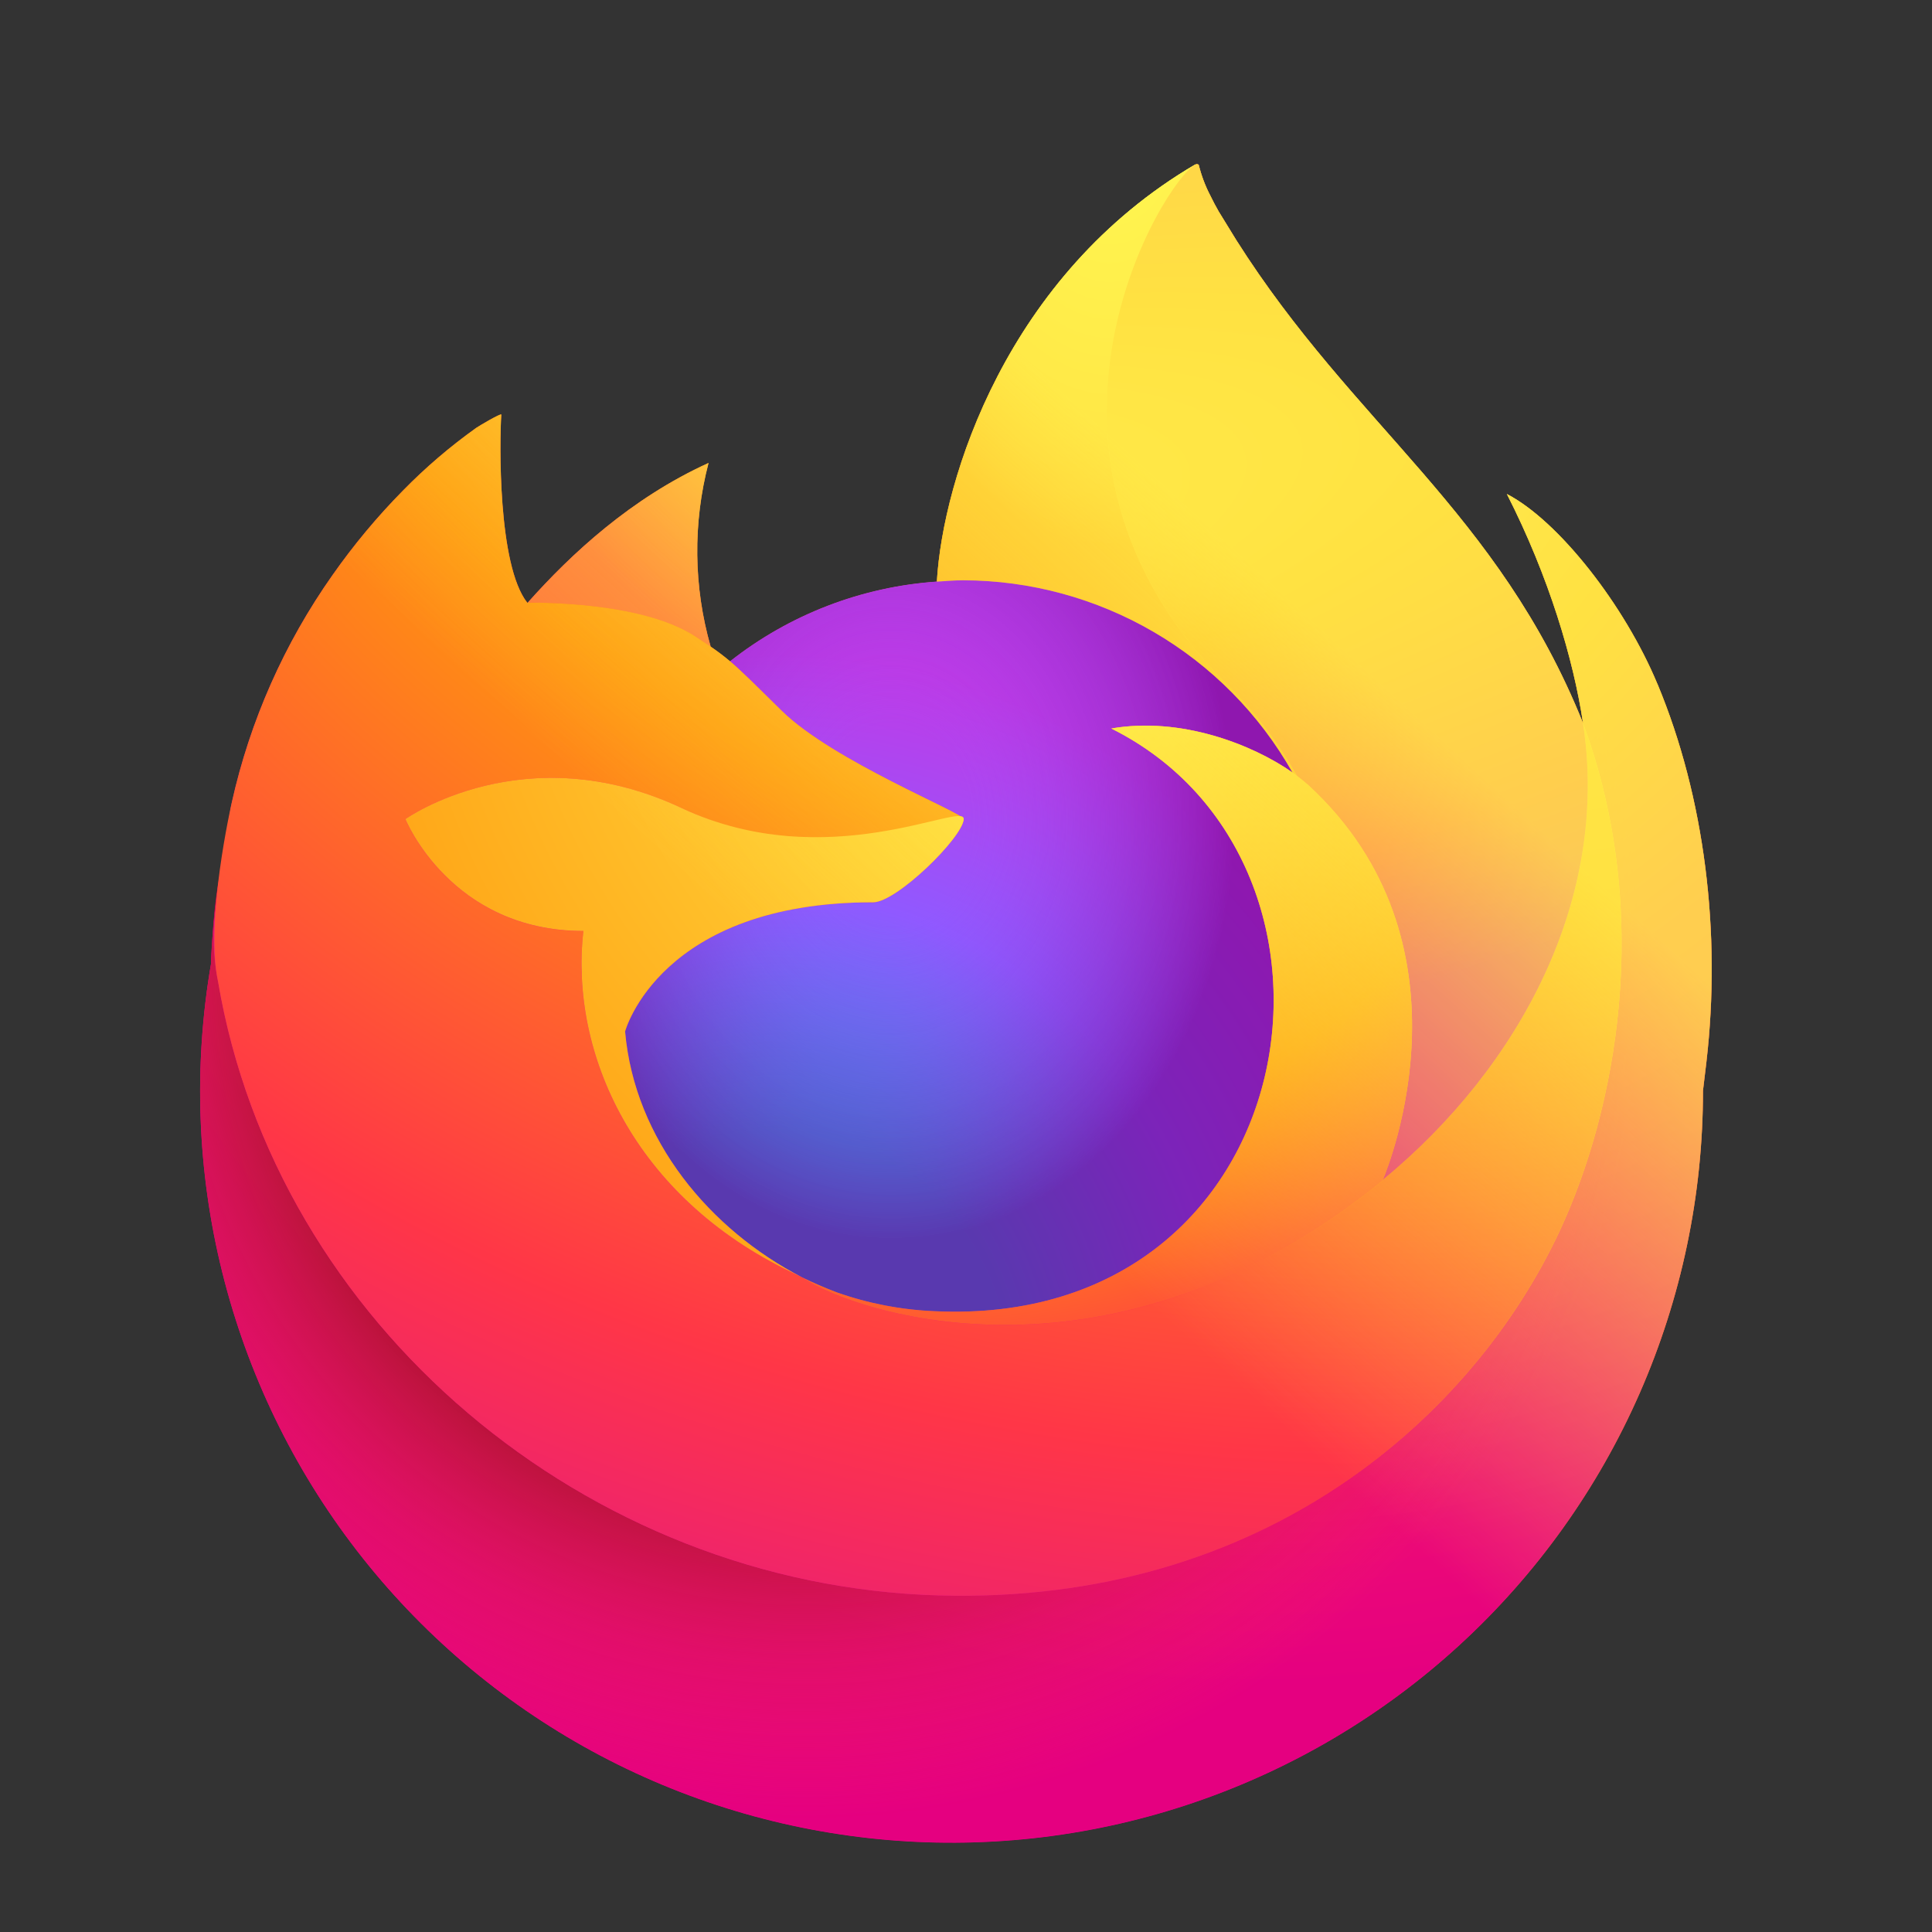 <svg fill="none" height="24" viewBox="0 0 24 24" width="24" xmlns="http://www.w3.org/2000/svg" xmlns:xlink="http://www.w3.org/1999/xlink"><rect x="0" y="0" width="24" height="24" fill="#333333" stroke="none"/><linearGradient id="a" gradientUnits="userSpaceOnUse" x1="18.886" x2="3.9" y1="5.024" y2="19.481"><stop offset=".05" stop-color="#fff44f"/><stop offset=".37" stop-color="#ff980e"/><stop offset=".53" stop-color="#ff3647"/><stop offset=".7" stop-color="#e31587"/></linearGradient><radialGradient id="b" cx="0" cy="0" gradientTransform="matrix(19.089 0 0 19.41 15.531 4.181)" gradientUnits="userSpaceOnUse" r="1"><stop offset=".13" stop-color="#ffbd4f"/><stop offset=".28" stop-color="#ff980e"/><stop offset=".47" stop-color="#ff3750"/><stop offset=".78" stop-color="#eb0878"/><stop offset=".86" stop-color="#e50080"/></radialGradient><radialGradient id="c" cx="0" cy="0" gradientTransform="matrix(19.566 0 0 19.41 10 12.203)" gradientUnits="userSpaceOnUse" r="1"><stop offset=".3" stop-color="#960e18"/><stop offset=".35" stop-color="#b11927" stop-opacity=".74"/><stop offset=".43" stop-color="#db293d" stop-opacity=".34"/><stop offset=".5" stop-color="#f5334b" stop-opacity=".1"/><stop offset=".53" stop-color="#ff3750" stop-opacity="0"/></radialGradient><radialGradient id="d" cx="0" cy="0" gradientTransform="matrix(6.266 0 0 10.636 13.786 1.13)" gradientUnits="userSpaceOnUse" r="1"><stop offset=".13" stop-color="#fff44f"/><stop offset=".53" stop-color="#ff980e"/></radialGradient><radialGradient id="e" cx="0" cy="0" gradientTransform="matrix(8.29 0 0 9.087 9.651 17.213)" gradientUnits="userSpaceOnUse" r="1"><stop offset=".35" stop-color="#3a8ee6"/><stop offset=".67" stop-color="#9059ff"/><stop offset="1" stop-color="#c139e6"/></radialGradient><radialGradient id="f" cx="0" cy="0" gradientTransform="matrix(4.402 0 0 5.361 11.068 10.206)" gradientUnits="userSpaceOnUse" r="1"><stop offset=".21" stop-color="#9059ff" stop-opacity="0"/><stop offset=".97" stop-color="#6e008b" stop-opacity=".6"/></radialGradient><radialGradient id="g" cx="0" cy="0" gradientTransform="matrix(6.591 0 0 6.615 11.328 3.47)" gradientUnits="userSpaceOnUse" r="1"><stop offset=".1" stop-color="#ffe226"/><stop offset=".79" stop-color="#ff7139"/></radialGradient><radialGradient id="h" cx="0" cy="0" gradientTransform="matrix(31.469 0 0 26.415 17.347 -.869)" gradientUnits="userSpaceOnUse" r="1"><stop offset=".11" stop-color="#fff44f"/><stop offset=".46" stop-color="#ff980e"/><stop offset=".72" stop-color="#ff3647"/><stop offset=".9" stop-color="#e31587"/></radialGradient><radialGradient id="i" cx="0" cy="0" gradientTransform="matrix(2.178 9.741 -42.147 9.425 5.624 7.828)" gradientUnits="userSpaceOnUse" r="1"><stop offset="0" stop-color="#fff44f"/><stop offset=".3" stop-color="#ff980e"/><stop offset=".57" stop-color="#ff3647"/><stop offset=".74" stop-color="#e31587"/></radialGradient><radialGradient id="j" cx="0" cy="0" gradientTransform="matrix(18.068 0 0 17.748 11.395 5.85)" gradientUnits="userSpaceOnUse" r="1"><stop offset=".14" stop-color="#fff44f"/><stop offset=".48" stop-color="#ff980e"/><stop offset=".66" stop-color="#ff3647"/><stop offset=".9" stop-color="#e31587"/></radialGradient><radialGradient id="k" cx="0" cy="0" gradientTransform="matrix(21.715 0 0 19.426 16.085 6.888)" gradientUnits="userSpaceOnUse" r="1"><stop offset=".09" stop-color="#fff44f"/><stop offset=".63" stop-color="#ff980e"/></radialGradient><linearGradient id="l" gradientUnits="userSpaceOnUse" x1="17.535" x2="5.551" y1="4.735" y2="17.829"><stop offset=".17" stop-color="#fff44f" stop-opacity=".8"/><stop offset=".6" stop-color="#fff44f" stop-opacity="0"/></linearGradient><path d="m20.59 8.499c-.405-.976-1.227-2.029-1.871-2.362.525 1.03.828 2.062.944 2.833l.002.008.002.01c.88 2.388.4 4.815-.29 6.299-1.07 2.295-3.66 4.647-7.712 4.532-4.38-.124-8.237-3.372-8.957-7.629-.131-.67 0-1.011.066-1.556-.08.42-.111.541-.152 1.287v.048c-.22 1.274-.173 2.581.139 3.836.312 1.255.88 2.432 1.671 3.456s1.785 1.872 2.92 2.491 2.387.995 3.676 1.105c1.289.11 2.586-.049 3.81-.467 1.224-.418 2.348-1.086 3.3-1.961.952-.875 1.712-1.939 2.231-3.123s.787-2.464.786-3.757l.043-.36c.185-1.6-.021-3.282-.607-4.689z" fill="#000"/><path d="m11.972 10.175c-.016.232-.835 1.033-1.123 1.033-2.654 0-3.084 1.605-3.084 1.605.117 1.351 1.058 2.465 2.198 3.054.052.027.105.05.157.075.09.04.182.078.274.112.391.139.8.218 1.214.235 4.652.218 5.554-5.562 2.197-7.24.86-.149 1.751.197 2.25.547-.41-.724-1.005-1.326-1.723-1.745s-1.535-.641-2.367-.643c-.11 0-.219.01-.327.016-.936.064-1.832.409-2.569.99.142.12.303.282.64.615.634.624 2.258 1.27 2.262 1.346z" fill="#000"/><path d="m20.59 8.499c-.405-.976-1.227-2.029-1.871-2.362.525 1.03.828 2.062.944 2.833l.003.015c-1.056-2.63-2.845-3.691-4.307-6l-.22-.358c-.036-.063-.07-.127-.102-.193-.064-.122-.113-.252-.146-.386-.004-.004-.009-.007-.015-.008-.006-.002-.012-.002-.018 0l-.004.003-.007.004.004-.006c-2.344 1.373-3.14 3.913-3.213 5.185-.936.064-1.832.409-2.569.99-.077-.065-.157-.126-.241-.183-.213-.744-.223-1.532-.028-2.281-.958.436-1.704 1.126-2.246 1.736h-.004c-.37-.469-.344-2.015-.323-2.337-.004-.02-.276.14-.312.165-.326.233-.632.494-.912.781-.319.324-.61.673-.871 1.045-.6.851-1.026 1.812-1.252 2.828l-.013.062c-.034.193-.065.388-.092.582l-.002.02c-.082.425-.132.856-.151 1.288v.047c-.22 1.274-.173 2.581.139 3.836.312 1.255.88 2.432 1.671 3.456s1.785 1.872 2.92 2.491 2.387.995 3.676 1.105c1.289.11 2.586-.049 3.81-.467 1.224-.418 2.348-1.086 3.3-1.961.952-.875 1.712-1.939 2.231-3.123s.787-2.464.786-3.757l.043-.36c.185-1.6-.021-3.282-.607-4.689zm-10.757 7.305c.044.02.086.043.13.064l.006.003c-.046-.022-.091-.044-.136-.067z" fill="url(#a)"/><path d="m20.59 8.499c-.405-.976-1.227-2.029-1.871-2.362.525 1.03.828 2.062.944 2.833l.002.008.002.01c.88 2.388.4 4.815-.29 6.299-1.07 2.295-3.66 4.647-7.712 4.532-4.38-.124-8.237-3.372-8.957-7.629-.131-.67 0-1.011.066-1.556-.08.42-.111.541-.152 1.287v.048c-.22 1.274-.173 2.581.139 3.836.312 1.255.88 2.432 1.671 3.456s1.785 1.872 2.92 2.491 2.387.995 3.676 1.105c1.289.11 2.586-.049 3.81-.467 1.224-.418 2.348-1.086 3.3-1.961.952-.875 1.712-1.939 2.231-3.123s.787-2.464.786-3.757l.043-.36c.185-1.6-.021-3.282-.607-4.689z" fill="url(#b)"/><path d="m20.59 8.499c-.405-.976-1.227-2.029-1.871-2.362.525 1.03.828 2.062.944 2.833l.002.008.002.01c.88 2.388.4 4.815-.29 6.299-1.07 2.295-3.66 4.647-7.712 4.532-4.38-.124-8.237-3.372-8.957-7.629-.131-.67 0-1.011.066-1.556-.08.42-.111.541-.152 1.287v.048c-.22 1.274-.173 2.581.139 3.836.312 1.255.88 2.432 1.671 3.456s1.785 1.872 2.92 2.491 2.387.995 3.676 1.105c1.289.11 2.586-.049 3.81-.467 1.224-.418 2.348-1.086 3.3-1.961.952-.875 1.712-1.939 2.231-3.123s.787-2.464.786-3.757l.043-.36c.185-1.6-.021-3.282-.607-4.689z" fill="url(#c)"/><path d="m16.055 9.596.058.043c-.234-.415-.526-.796-.866-1.13-2.901-2.901-.761-6.29-.4-6.462l.004-.005c-2.345 1.372-3.14 3.913-3.213 5.183.109-.009.218-.015.328-.016.832.002 1.648.223 2.366.643.718.419 1.312 1.022 1.722 1.745z" fill="url(#d)"/><path d="m11.972 10.175c-.016.232-.835 1.033-1.123 1.033-2.654 0-3.084 1.605-3.084 1.605.117 1.351 1.058 2.465 2.198 3.054.052.027.105.05.157.075.09.04.182.078.274.112.391.139.8.218 1.214.235 4.652.218 5.554-5.562 2.197-7.24.86-.149 1.751.197 2.25.547-.41-.724-1.005-1.326-1.723-1.745s-1.535-.641-2.367-.643c-.11 0-.219.01-.327.016-.936.064-1.832.409-2.569.99.142.12.303.282.64.615.634.624 2.258 1.27 2.262 1.346z" fill="url(#e)"/><path d="m11.972 10.175c-.016.232-.835 1.033-1.123 1.033-2.654 0-3.084 1.605-3.084 1.605.117 1.351 1.058 2.465 2.198 3.054.052.027.105.05.157.075.09.04.182.078.274.112.391.139.8.218 1.214.235 4.652.218 5.554-5.562 2.197-7.24.86-.149 1.751.197 2.25.547-.41-.724-1.005-1.326-1.723-1.745s-1.535-.641-2.367-.643c-.11 0-.219.01-.327.016-.936.064-1.832.409-2.569.99.142.12.303.282.64.615.634.624 2.258 1.27 2.262 1.346z" fill="url(#f)"/><path d="m8.634 7.904c.065.042.13.085.194.129-.213-.745-.222-1.533-.026-2.282-.96.437-1.705 1.127-2.247 1.736.045 0 1.398-.025 2.08.417z" fill="url(#g)"/><path d="m2.708 12.19c.72 4.257 4.577 7.505 8.956 7.629 4.053.115 6.643-2.238 7.712-4.532.691-1.484 1.171-3.91.29-6.298v-.001l-.001-.01c0-.006-.002-.01-.002-.008l.002.016c.332 2.161-.769 4.255-2.487 5.671l-.005.012c-3.35 2.727-6.555 1.645-7.204 1.202-.046-.022-.091-.044-.136-.067-1.953-.933-2.76-2.712-2.586-4.238-1.649 0-2.211-1.39-2.211-1.39s1.48-1.056 3.431-.138c1.807.85 3.504.137 3.504.137-.004-.076-1.628-.722-2.26-1.345-.34-.334-.5-.494-.642-.615-.077-.065-.158-.126-.242-.183-.064-.043-.128-.086-.193-.128-.68-.443-2.035-.418-2.08-.417h-.004c-.37-.468-.344-2.014-.323-2.337-.004-.02-.275.14-.311.165-.326.233-.632.494-.912.781-.32.324-.611.674-.872 1.046-.6.85-1.026 1.811-1.253 2.827-.004.02-.335 1.47-.171 2.221z" fill="url(#h)"/><path d="m15.247 8.509c.34.334.632.714.866 1.13l.14.115c2.116 1.95 1.007 4.707.924 4.903 1.719-1.416 2.819-3.51 2.488-5.671-1.055-2.631-2.844-3.692-4.306-6.002l-.22-.357c-.036-.063-.07-.127-.102-.193-.064-.122-.113-.252-.146-.386-.004-.004-.009-.007-.015-.008-.006-.002-.012-.002-.018 0l-.004.003-.007.004c-.361.172-2.5 3.56.4 6.462z" fill="url(#i)"/><path d="m16.253 9.753c-.045-.04-.091-.078-.14-.114l-.058-.043c-.498-.35-1.39-.696-2.25-.546 3.357 1.678 2.455 7.457-2.196 7.238-.414-.017-.824-.096-1.215-.234-.146-.056-.29-.118-.431-.187l.006.004c.649.443 3.854 1.524 7.204-1.203l.005-.011c.083-.197 1.19-2.954-.925-4.904z" fill="url(#j)"/><path d="m7.765 12.813s.43-1.605 3.084-1.605c.288 0 1.107-.8 1.123-1.033.015-.232-1.697.713-3.504-.137-1.951-.918-3.432.137-3.432.137s.562 1.39 2.211 1.39c-.173 1.527.634 3.305 2.586 4.239.044.02.085.043.13.063-1.14-.589-2.08-1.702-2.198-3.054z" fill="url(#k)"/><path d="m20.59 8.499c-.405-.976-1.227-2.029-1.871-2.362.525 1.03.828 2.062.944 2.833l.003.015c-1.056-2.63-2.845-3.691-4.307-6l-.22-.358c-.036-.063-.07-.127-.102-.193-.064-.122-.113-.252-.146-.386-.004-.004-.009-.007-.015-.008-.006-.002-.012-.002-.018 0l-.004.003-.007.004.004-.006c-2.344 1.373-3.14 3.913-3.213 5.185.109-.008.217-.017.328-.017.832.001 1.648.223 2.367.642s1.313 1.021 1.723 1.745c-.5-.349-1.39-.695-2.251-.546 3.357 1.678 2.455 7.458-2.196 7.239-.414-.017-.824-.096-1.215-.234-.146-.056-.29-.118-.431-.187l.007.003c-.046-.022-.091-.044-.136-.067.043.02.084.043.129.064-1.14-.59-2.08-1.703-2.198-3.055 0 0 .43-1.605 3.084-1.605.287 0 1.107-.8 1.123-1.033-.004-.076-1.628-.722-2.261-1.346-.338-.333-.5-.493-.641-.614-.077-.065-.158-.126-.242-.183-.212-.744-.221-1.531-.026-2.28-.96.436-1.705 1.126-2.247 1.735h-.004c-.37-.468-.344-2.014-.323-2.338-.004-.019-.276.141-.311.166-.327.233-.632.494-.913.781-.318.324-.609.674-.87 1.046-.6.85-1.027 1.811-1.253 2.827l-.013.062c-.04.195-.075.392-.107.588-.001.007 0-.006 0 0-.073.431-.119.866-.138 1.303l-.001.047c-.22 1.274-.173 2.581.139 3.836.312 1.255.88 2.432 1.671 3.456s1.785 1.872 2.92 2.491 2.387.995 3.676 1.105c1.289.11 2.586-.049 3.81-.467 1.224-.418 2.348-1.086 3.3-1.961.952-.875 1.712-1.939 2.231-3.123s.787-2.464.786-3.757l.043-.36c.185-1.6-.021-3.282-.607-4.689zm-.925.48.001.01v-.001l-.001-.01z" fill="url(#l)"/></svg>